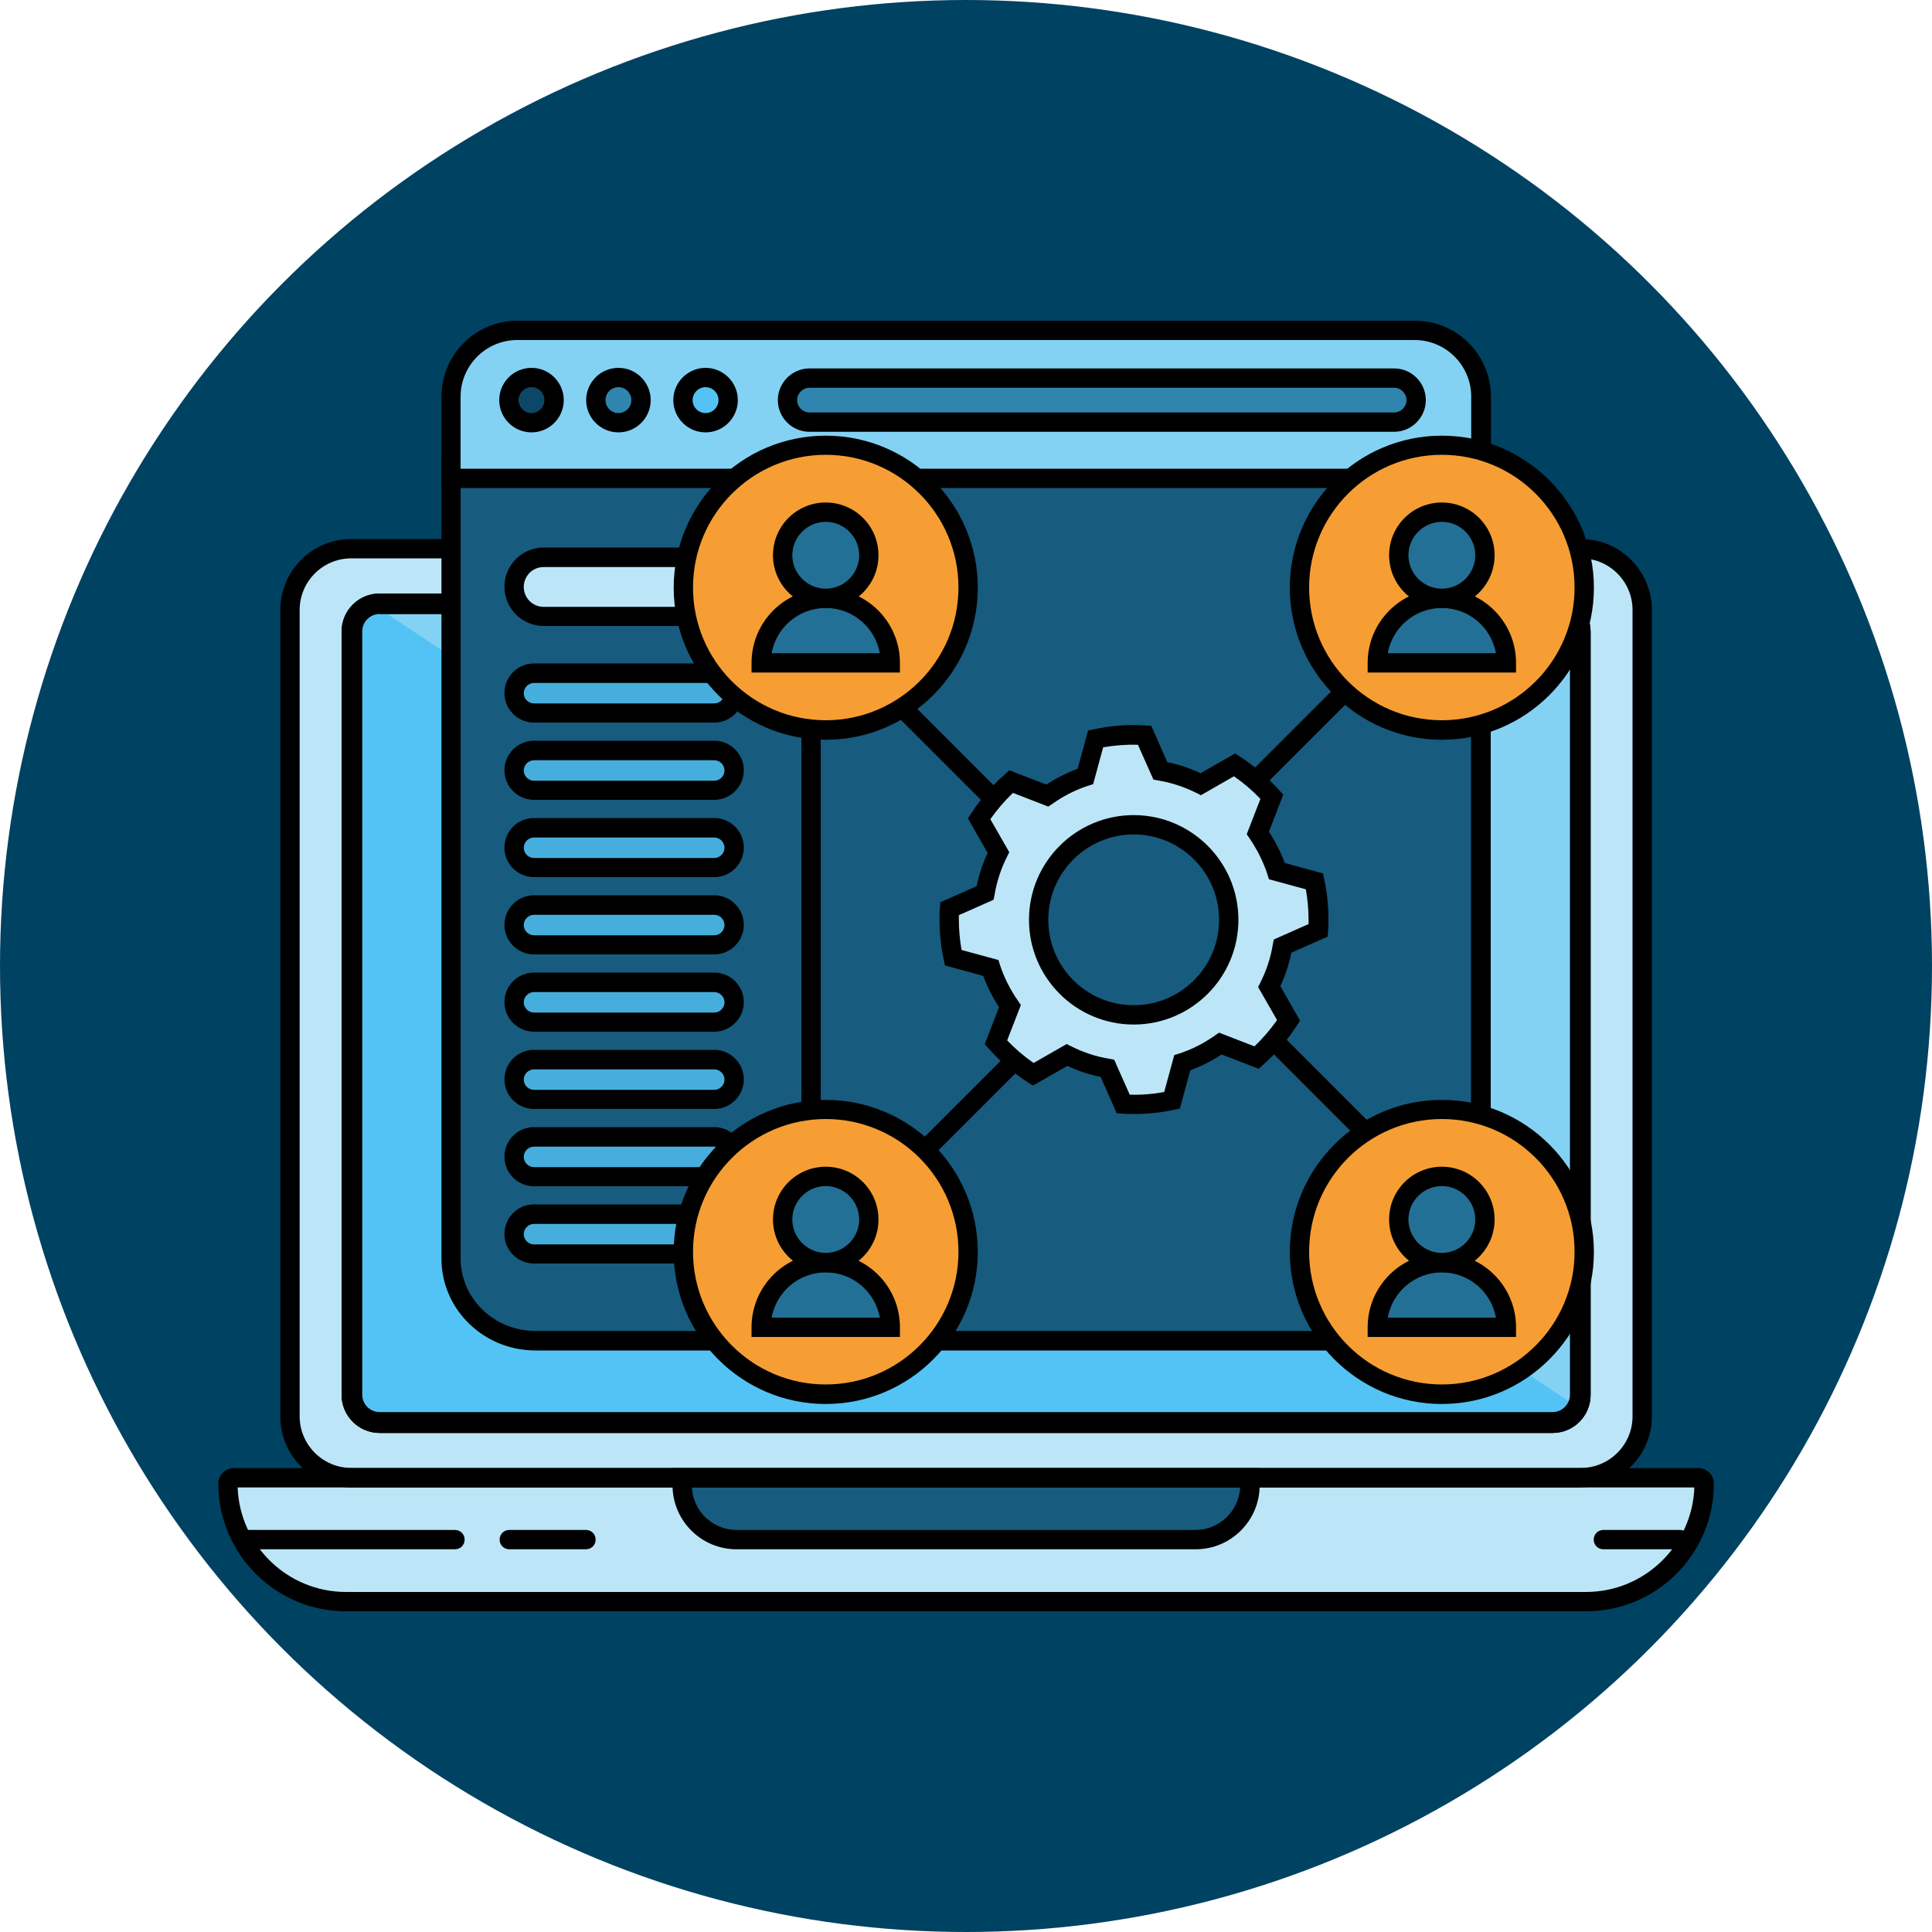 <?xml version="1.0" encoding="UTF-8"?> <svg xmlns="http://www.w3.org/2000/svg" viewBox="0 0 100 100"><defs><style>.cls-1{fill:#004262;}.cls-2{fill:#f69e33;}.cls-3{fill:#83d2f4;}.cls-4{fill:#2f85ae;}.cls-5{fill:#bce6f8;}.cls-6{fill:#237096;}.cls-7{fill:#0c4767;}.cls-8{fill:#175b7f;}.cls-9{fill:#52c3f4;}.cls-10{fill:#46aedd;}</style></defs><g id="Badge_-_Dark"><circle class="cls-1" cx="50" cy="50" r="50"></circle></g><g id="Design"><g><g><rect class="cls-5" x="15" y="28.4" width="70" height="48.09" rx="3.17" ry="3.17"></rect><path class="cls-5" d="M12.09,76.49H87.91c.16,0,.3,.13,.3,.3h0c0,3.37-2.74,6.11-6.11,6.11H17.91c-3.37,0-6.11-2.74-6.11-6.11h0c0-.16,.13-.3,.3-.3Z"></path><g><path class="cls-8" d="M35.31,76.49h29.39v.39c0,1.55-1.26,2.81-2.81,2.81h-23.76c-1.55,0-2.81-1.26-2.81-2.81v-.39h0Z"></path><path d="M61.88,80.19h-23.76c-1.83,0-3.31-1.49-3.31-3.31v-.89h30.39v.89c0,1.83-1.49,3.31-3.31,3.31Zm-26.07-3.21c.06,1.23,1.07,2.21,2.31,2.21h23.76c1.24,0,2.25-.98,2.31-2.21h-28.38Z"></path></g><path d="M86.96,80.19h-3.97c-.28,0-.5-.22-.5-.5s.22-.5,.5-.5h3.97c.28,0,.5,.22,.5,.5s-.22,.5-.5,.5Z"></path><path d="M81.82,76.99H18.18c-2.03,0-3.67-1.65-3.67-3.67V31.57c0-2.03,1.65-3.67,3.67-3.67h63.65c2.03,0,3.67,1.65,3.67,3.67v41.74c0,2.03-1.65,3.67-3.67,3.67ZM18.18,28.9c-1.47,0-2.67,1.2-2.67,2.67v41.74c0,1.47,1.2,2.67,2.67,2.67h63.65c1.47,0,2.67-1.2,2.67-2.67V31.57c0-1.47-1.2-2.67-2.67-2.67H18.18Z"></path><path d="M82.09,83.4H17.91c-3.65,0-6.61-2.97-6.61-6.61,0-.44,.36-.8,.8-.8H87.91c.44,0,.8,.36,.8,.8,0,3.65-2.97,6.61-6.61,6.61Zm-69.79-6.41c.11,3,2.58,5.41,5.61,5.41H82.09c3.03,0,5.5-2.41,5.61-5.41H12.3Z"></path><path d="M23.55,80.19H12.66c-.28,0-.5-.22-.5-.5s.22-.5,.5-.5h10.89c.28,0,.5,.22,.5,.5s-.22,.5-.5,.5Z"></path><path d="M30.33,80.19h-3.97c-.28,0-.5-.22-.5-.5s.22-.5,.5-.5h3.97c.28,0,.5,.22,.5,.5s-.22,.5-.5,.5Z"></path><path d="M80.35,74.17H19.65c-1.09,0-1.97-.89-1.97-1.97V32.69c0-1.09,.88-1.97,1.97-1.97h60.71c1.09,0,1.97,.89,1.97,1.97v39.51c0,1.09-.88,1.97-1.97,1.97ZM19.65,31.78c-.5,0-.9,.41-.9,.9v39.51c0,.5,.41,.9,.9,.9h60.71c.5,0,.9-.41,.9-.9V32.69c0-.5-.41-.9-.9-.9H19.65Z"></path><path class="cls-3" d="M81.79,72.2V32.69c0-.79-.64-1.44-1.44-1.44H19.65c-.11,0-.21,.01-.32,.04l62.31,41.54c.09-.19,.15-.4,.15-.63Z"></path><path class="cls-9" d="M19.33,31.29c-.64,.14-1.12,.72-1.12,1.4v39.51c0,.79,.64,1.44,1.44,1.44h60.71c.57,0,1.06-.33,1.29-.81L19.33,31.29Z"></path><path d="M80.35,74.17H19.65c-1.09,0-1.97-.89-1.97-1.97V32.69c0-1.09,.88-1.97,1.97-1.97h60.71c1.09,0,1.97,.89,1.97,1.97v39.51c0,1.09-.88,1.97-1.97,1.97ZM19.65,31.78c-.5,0-.9,.41-.9,.9v39.51c0,.5,.41,.9,.9,.9h60.71c.5,0,.9-.41,.9-.9V32.69c0-.5-.41-.9-.9-.9H19.65Z"></path></g><g><g><path class="cls-8" d="M27.72,69.4c-2.41,0-4.37-1.91-4.37-4.26V23.95c0-2.73,2.39-4.95,5.34-4.95h42.64c2.95,0,5.34,2.22,5.34,4.95v41.19c0,2.35-1.96,4.26-4.37,4.26H27.72Z"></path><path d="M72.28,69.9H27.72c-2.69,0-4.87-2.13-4.87-4.75V23.95c0-3,2.62-5.45,5.84-5.45h42.63c3.22,0,5.84,2.45,5.84,5.45v41.19c0,2.62-2.19,4.75-4.87,4.75ZM28.68,19.5c-2.67,0-4.84,2-4.84,4.45v41.19c0,2.07,1.74,3.75,3.87,3.75h44.56c2.13,0,3.87-1.68,3.87-3.75V23.95c0-2.45-2.17-4.45-4.84-4.45H28.68Z"></path></g><g><path class="cls-3" d="M26.77,17.1h46.46c1.89,0,3.43,1.54,3.43,3.43v4.23H23.35v-4.23c0-1.89,1.54-3.43,3.43-3.43Z"></path><path d="M77.15,25.26H22.85v-4.73c0-2.17,1.76-3.93,3.93-3.93h46.46c2.17,0,3.93,1.76,3.93,3.93v4.73Zm-53.31-1h52.31v-3.73c0-1.61-1.31-2.93-2.93-2.93H26.77c-1.61,0-2.93,1.31-2.93,2.93v3.73Z"></path></g><g><rect class="cls-4" x="40.75" y="19.57" width="32.55" height="2.28" rx="1.14" ry="1.14"></rect><path d="M72.16,22.35h-30.26c-.91,0-1.64-.74-1.64-1.64s.74-1.64,1.64-1.64h30.26c.91,0,1.64,.74,1.64,1.64s-.74,1.64-1.64,1.64Zm-30.26-2.28c-.35,0-.64,.29-.64,.64s.29,.64,.64,.64h30.26c.35,0,.64-.29,.64-.64s-.29-.64-.64-.64h-30.26Z"></path></g><g><circle class="cls-7" cx="27.51" cy="20.71" r="1.17"></circle><path d="M27.51,22.38c-.92,0-1.67-.75-1.67-1.67s.75-1.67,1.67-1.67,1.67,.75,1.67,1.67-.75,1.67-1.67,1.67Zm0-2.34c-.37,0-.67,.3-.67,.67s.3,.67,.67,.67,.67-.3,.67-.67-.3-.67-.67-.67Z"></path></g><g><circle class="cls-4" cx="32.01" cy="20.71" r="1.17"></circle><path d="M32.01,22.38c-.92,0-1.67-.75-1.67-1.67s.75-1.67,1.67-1.67,1.67,.75,1.67,1.67-.75,1.67-1.67,1.67Zm0-2.34c-.37,0-.67,.3-.67,.67s.3,.67,.67,.67,.67-.3,.67-.67-.3-.67-.67-.67Z"></path></g><g><circle class="cls-9" cx="36.52" cy="20.71" r="1.17"></circle><path d="M36.52,22.38c-.92,0-1.67-.75-1.67-1.67s.75-1.67,1.67-1.67,1.67,.75,1.67,1.67-.75,1.67-1.67,1.67Zm0-2.34c-.37,0-.67,.3-.67,.67s.3,.67,.67,.67,.67-.3,.67-.67-.3-.67-.67-.67Z"></path></g></g><g><rect class="cls-5" x="26.62" y="28.85" width="11.38" height="3.05" rx="1.53" ry="1.53"></rect><path d="M36.47,32.4h-8.33c-1.12,0-2.03-.91-2.03-2.03s.91-2.03,2.03-2.03h8.33c1.12,0,2.03,.91,2.03,2.03s-.91,2.03-2.03,2.03Zm-8.33-3.05c-.57,0-1.03,.46-1.03,1.03s.46,1.03,1.03,1.03h8.33c.57,0,1.03-.46,1.03-1.03s-.46-1.03-1.03-1.03h-8.33Z"></path></g><g><rect class="cls-10" x="26.62" y="34.85" width="11.38" height="2.05" rx="1.03" ry="1.03"></rect><path d="M36.97,37.4h-9.33c-.84,0-1.53-.68-1.53-1.53s.69-1.53,1.53-1.53h9.33c.84,0,1.53,.69,1.53,1.53s-.69,1.53-1.53,1.53Zm-9.33-2.05c-.29,0-.53,.24-.53,.53s.24,.53,.53,.53h9.33c.29,0,.53-.24,.53-.53s-.24-.53-.53-.53h-9.33Z"></path></g><g><rect class="cls-10" x="26.62" y="38.85" width="11.38" height="2.05" rx="1.03" ry="1.03"></rect><path d="M36.97,41.4h-9.33c-.84,0-1.53-.68-1.53-1.53s.69-1.53,1.53-1.53h9.33c.84,0,1.53,.69,1.53,1.53s-.69,1.53-1.53,1.53Zm-9.33-2.05c-.29,0-.53,.24-.53,.53s.24,.53,.53,.53h9.33c.29,0,.53-.24,.53-.53s-.24-.53-.53-.53h-9.33Z"></path></g><g><rect class="cls-10" x="26.62" y="42.85" width="11.38" height="2.05" rx="1.03" ry="1.03"></rect><path d="M36.97,45.4h-9.33c-.84,0-1.53-.68-1.53-1.53s.69-1.53,1.53-1.53h9.33c.84,0,1.53,.69,1.53,1.53s-.69,1.53-1.53,1.53Zm-9.33-2.05c-.29,0-.53,.24-.53,.53s.24,.53,.53,.53h9.33c.29,0,.53-.24,.53-.53s-.24-.53-.53-.53h-9.33Z"></path></g><g><rect class="cls-10" x="26.62" y="46.85" width="11.38" height="2.05" rx="1.03" ry="1.03"></rect><path d="M36.97,49.4h-9.33c-.84,0-1.53-.68-1.53-1.53s.69-1.53,1.53-1.53h9.33c.84,0,1.53,.69,1.53,1.53s-.69,1.53-1.53,1.53Zm-9.33-2.05c-.29,0-.53,.24-.53,.53s.24,.53,.53,.53h9.33c.29,0,.53-.24,.53-.53s-.24-.53-.53-.53h-9.33Z"></path></g><g><rect class="cls-10" x="26.62" y="50.85" width="11.38" height="2.05" rx="1.03" ry="1.03"></rect><path d="M36.97,53.4h-9.33c-.84,0-1.53-.68-1.53-1.53s.69-1.53,1.53-1.53h9.33c.84,0,1.53,.69,1.53,1.53s-.69,1.53-1.53,1.53Zm-9.33-2.05c-.29,0-.53,.24-.53,.53s.24,.53,.53,.53h9.33c.29,0,.53-.24,.53-.53s-.24-.53-.53-.53h-9.33Z"></path></g><g><rect class="cls-10" x="26.62" y="54.85" width="11.38" height="2.05" rx="1.03" ry="1.03"></rect><path d="M36.97,57.4h-9.33c-.84,0-1.53-.68-1.53-1.53s.69-1.53,1.53-1.53h9.33c.84,0,1.53,.69,1.53,1.53s-.69,1.53-1.53,1.53Zm-9.33-2.05c-.29,0-.53,.24-.53,.53s.24,.53,.53,.53h9.33c.29,0,.53-.24,.53-.53s-.24-.53-.53-.53h-9.33Z"></path></g><g><rect class="cls-10" x="26.62" y="58.85" width="11.38" height="2.05" rx="1.03" ry="1.03"></rect><path d="M36.97,61.4h-9.33c-.84,0-1.53-.68-1.53-1.53s.69-1.53,1.53-1.53h9.33c.84,0,1.53,.69,1.53,1.53s-.69,1.53-1.53,1.53Zm-9.33-2.05c-.29,0-.53,.24-.53,.53s.24,.53,.53,.53h9.33c.29,0,.53-.24,.53-.53s-.24-.53-.53-.53h-9.33Z"></path></g><g><rect class="cls-10" x="26.62" y="62.85" width="11.38" height="2.05" rx="1.03" ry="1.03"></rect><path d="M36.97,65.4h-9.33c-.84,0-1.53-.68-1.53-1.53s.69-1.53,1.53-1.53h9.33c.84,0,1.53,.69,1.53,1.53s-.69,1.53-1.53,1.53Zm-9.33-2.05c-.29,0-.53,.24-.53,.53s.24,.53,.53,.53h9.33c.29,0,.53-.24,.53-.53s-.24-.53-.53-.53h-9.33Z"></path></g><path d="M41.98,69.4c-.28,0-.5-.22-.5-.5V25.4c0-.28,.22-.5,.5-.5s.5,.22,.5,.5v43.5c0,.28-.22,.5-.5,.5Z"></path><g><path class="cls-5" d="M68.22,48.15c.01-.18,.02-.36,.02-.55,0-.68-.07-1.34-.21-1.98l-1.95-.53c-.23-.71-.57-1.37-.99-1.97l.72-1.88c-.57-.63-1.21-1.19-1.92-1.65l-1.75,1c-.65-.32-1.35-.56-2.1-.69l-.82-1.84c-.18-.01-.36-.02-.55-.02-.68,0-1.34,.07-1.98,.21l-.53,1.95c-.71,.23-1.37,.57-1.97,.99l-1.88-.72c-.63,.57-1.19,1.21-1.65,1.92l1,1.75c-.32,.65-.56,1.35-.69,2.1l-1.84,.82c-.01,.18-.02,.36-.02,.55,0,.68,.07,1.34,.21,1.98l1.95,.53c.23,.71,.57,1.37,.99,1.97l-.72,1.88c.57,.63,1.21,1.19,1.92,1.65l1.75-1c.65,.32,1.35,.56,2.1,.69l.82,1.84c.18,.01,.36,.02,.55,.02,.68,0,1.34-.07,1.98-.21l.53-1.95c.71-.23,1.37-.57,1.97-.99l1.88,.72c.63-.57,1.19-1.21,1.65-1.92l-1-1.75c.32-.65,.56-1.35,.69-2.1l1.84-.82Zm-9.54,4.37c-2.72,0-4.92-2.2-4.92-4.92s2.2-4.92,4.92-4.92,4.92,2.2,4.92,4.92-2.2,4.92-4.92,4.92Z"></path><path d="M58.68,57.66c-.2,0-.39,0-.58-.02l-.3-.02-.83-1.88c-.59-.12-1.17-.31-1.72-.57l-1.79,1.02-.26-.17c-.74-.48-1.42-1.06-2.02-1.74l-.21-.23,.74-1.92c-.34-.52-.61-1.06-.82-1.62l-1.98-.54-.06-.3c-.15-.67-.22-1.37-.22-2.09,0-.2,0-.39,.02-.58l.02-.3,1.88-.83c.12-.59,.31-1.17,.57-1.72l-1.02-1.79,.17-.26c.48-.74,1.06-1.42,1.74-2.02l.23-.21,1.92,.74c.52-.34,1.06-.61,1.62-.82l.54-1.98,.3-.06c.85-.19,1.78-.26,2.67-.2l.3,.02,.83,1.88c.59,.12,1.17,.31,1.72,.57l1.79-1.02,.26,.17c.74,.48,1.42,1.06,2.02,1.73l.21,.23-.74,1.92c.34,.52,.61,1.06,.82,1.62l1.98,.54,.06,.3c.15,.67,.22,1.37,.22,2.09,0,.2,0,.39-.02,.58l-.02,.3-1.88,.83c-.12,.59-.31,1.17-.57,1.73l1.02,1.79-.17,.26c-.48,.74-1.06,1.42-1.74,2.02l-.23,.21-1.92-.74c-.52,.34-1.06,.61-1.62,.82l-.54,1.98-.3,.06c-.67,.15-1.37,.22-2.09,.22Zm-.22-1c.61,.02,1.22-.03,1.8-.14l.52-1.91,.26-.08c.64-.21,1.26-.52,1.84-.93l.22-.15,1.83,.71c.44-.42,.83-.88,1.17-1.36l-.98-1.71,.12-.24c.31-.62,.53-1.28,.64-1.96l.05-.26,1.8-.8c0-.07,0-.14,0-.22,0-.54-.05-1.07-.14-1.58l-1.91-.52-.08-.26c-.21-.64-.52-1.26-.92-1.85l-.15-.22,.71-1.83c-.42-.44-.88-.83-1.37-1.17l-1.71,.98-.24-.12c-.62-.31-1.28-.53-1.96-.64l-.26-.05-.8-1.8c-.61-.02-1.22,.03-1.8,.13l-.52,1.91-.26,.08c-.64,.21-1.26,.52-1.84,.93l-.22,.15-1.83-.71c-.44,.42-.83,.88-1.17,1.36l.98,1.71-.12,.24c-.31,.62-.53,1.28-.64,1.96l-.05,.26-1.8,.8c0,.07,0,.14,0,.22,0,.54,.05,1.07,.14,1.58l1.91,.52,.08,.26c.21,.64,.52,1.26,.93,1.85l.15,.22-.71,1.83c.42,.44,.88,.83,1.37,1.17l1.71-.98,.24,.12c.62,.31,1.28,.53,1.96,.64l.26,.05,.8,1.8Zm.22-3.63c-2.99,0-5.42-2.43-5.42-5.42s2.43-5.42,5.42-5.42,5.42,2.43,5.42,5.42-2.43,5.42-5.42,5.42Zm0-9.84c-2.44,0-4.42,1.98-4.42,4.42s1.98,4.42,4.42,4.42,4.42-1.98,4.42-4.42-1.98-4.42-4.42-4.42Z"></path></g><g><g><circle class="cls-2" cx="74.63" cy="30.41" r="7.37"></circle><path d="M74.63,38.29c-4.34,0-7.87-3.53-7.87-7.87s3.53-7.87,7.87-7.87,7.87,3.53,7.87,7.87-3.53,7.87-7.87,7.87Zm0-14.75c-3.79,0-6.87,3.08-6.87,6.87s3.08,6.87,6.87,6.87,6.87-3.08,6.87-6.87-3.08-6.87-6.87-6.87Z"></path></g><g><g><path class="cls-6" d="M74.63,30.97c-1.85,0-3.34,1.5-3.34,3.34h6.68c0-1.85-1.5-3.34-3.34-3.34Z"></path><path d="M78.47,34.81h-7.68v-.5c0-2.12,1.72-3.84,3.84-3.84s3.84,1.72,3.84,3.84v.5Zm-6.64-1h5.6c-.24-1.33-1.4-2.34-2.8-2.34s-2.56,1.01-2.8,2.34Z"></path></g><g><circle class="cls-6" cx="74.63" cy="28.74" r="2.23"></circle><path d="M74.63,31.47c-1.5,0-2.73-1.22-2.73-2.73s1.22-2.73,2.73-2.73,2.73,1.22,2.73,2.73-1.22,2.73-2.73,2.73Zm0-4.46c-.95,0-1.73,.78-1.73,1.73s.78,1.73,1.73,1.73,1.73-.78,1.73-1.73-.78-1.73-1.73-1.73Z"></path></g></g></g><g><g><circle class="cls-2" cx="74.63" cy="64.8" r="7.37"></circle><path d="M74.63,72.67c-4.34,0-7.87-3.53-7.87-7.87s3.53-7.87,7.87-7.87,7.87,3.53,7.87,7.87-3.53,7.87-7.87,7.87Zm0-14.75c-3.79,0-6.87,3.08-6.87,6.87s3.08,6.87,6.87,6.87,6.87-3.08,6.87-6.87-3.08-6.87-6.87-6.87Z"></path></g><g><g><path class="cls-6" d="M74.63,65.35c-1.85,0-3.34,1.5-3.34,3.34h6.68c0-1.85-1.5-3.34-3.34-3.34Z"></path><path d="M78.47,69.2h-7.68v-.5c0-2.12,1.72-3.84,3.84-3.84s3.84,1.72,3.84,3.84v.5Zm-6.64-1h5.6c-.24-1.33-1.4-2.34-2.8-2.34s-2.56,1.01-2.8,2.34Z"></path></g><g><circle class="cls-6" cx="74.63" cy="63.13" r="2.23"></circle><path d="M74.63,65.85c-1.5,0-2.73-1.22-2.73-2.73s1.22-2.73,2.73-2.73,2.73,1.22,2.73,2.73-1.22,2.73-2.73,2.73Zm0-4.46c-.95,0-1.73,.78-1.73,1.73s.78,1.73,1.73,1.73,1.73-.78,1.73-1.73-.78-1.73-1.73-1.73Z"></path></g></g></g><g><g><circle class="cls-2" cx="42.74" cy="64.8" r="7.37"></circle><path d="M42.74,72.67c-4.34,0-7.87-3.53-7.87-7.87s3.53-7.87,7.87-7.87,7.87,3.53,7.87,7.87-3.53,7.87-7.87,7.87Zm0-14.75c-3.79,0-6.87,3.08-6.87,6.87s3.08,6.87,6.87,6.87,6.87-3.08,6.87-6.87-3.08-6.87-6.87-6.87Z"></path></g><g><g><path class="cls-6" d="M42.74,65.35c-1.85,0-3.34,1.5-3.34,3.34h6.68c0-1.85-1.5-3.34-3.34-3.34Z"></path><path d="M46.58,69.2h-7.68v-.5c0-2.12,1.72-3.84,3.84-3.84s3.84,1.72,3.84,3.84v.5Zm-6.64-1h5.6c-.24-1.33-1.4-2.34-2.8-2.34s-2.56,1.01-2.8,2.34Z"></path></g><g><circle class="cls-6" cx="42.74" cy="63.13" r="2.23"></circle><path d="M42.74,65.85c-1.5,0-2.73-1.22-2.73-2.73s1.22-2.73,2.73-2.73,2.73,1.22,2.73,2.73-1.22,2.73-2.73,2.73Zm0-4.46c-.95,0-1.73,.78-1.73,1.73s.78,1.73,1.73,1.73,1.73-.78,1.73-1.73-.78-1.73-1.73-1.73Z"></path></g></g></g><g><g><circle class="cls-2" cx="42.74" cy="30.41" r="7.37"></circle><path d="M42.74,38.29c-4.34,0-7.87-3.53-7.87-7.87s3.53-7.87,7.87-7.87,7.87,3.53,7.87,7.87-3.53,7.87-7.87,7.87Zm0-14.75c-3.79,0-6.87,3.08-6.87,6.87s3.08,6.87,6.87,6.87,6.87-3.08,6.87-6.87-3.08-6.87-6.87-6.87Z"></path></g><g><g><path class="cls-6" d="M42.74,30.97c-1.85,0-3.34,1.5-3.34,3.34h6.68c0-1.85-1.5-3.34-3.34-3.34Z"></path><path d="M46.58,34.81h-7.68v-.5c0-2.12,1.72-3.84,3.84-3.84s3.84,1.72,3.84,3.84v.5Zm-6.64-1h5.6c-.24-1.33-1.4-2.34-2.8-2.34s-2.56,1.01-2.8,2.34Z"></path></g><g><circle class="cls-6" cx="42.74" cy="28.74" r="2.23"></circle><path d="M42.74,31.47c-1.5,0-2.73-1.22-2.73-2.73s1.22-2.73,2.73-2.73,2.73,1.22,2.73,2.73-1.22,2.73-2.73,2.73Zm0-4.46c-.95,0-1.73,.78-1.73,1.73s.78,1.73,1.73,1.73,1.73-.78,1.73-1.73-.78-1.73-1.73-1.73Z"></path></g></g></g><rect x="64.04" y="37.66" width="6.4" height="1" transform="translate(-7.29 58.72) rotate(-45)"></rect><rect x="48.74" y="35.96" width="1" height="6.4" transform="translate(-13.27 46.28) rotate(-44.99)"></rect><rect x="67.74" y="52.96" width="1" height="6.4" transform="translate(-19.73 64.69) rotate(-44.99)"></rect><rect x="47.04" y="56.66" width="6.4" height="1" transform="translate(-25.7 52.27) rotate(-45)"></rect></g></g></svg> 